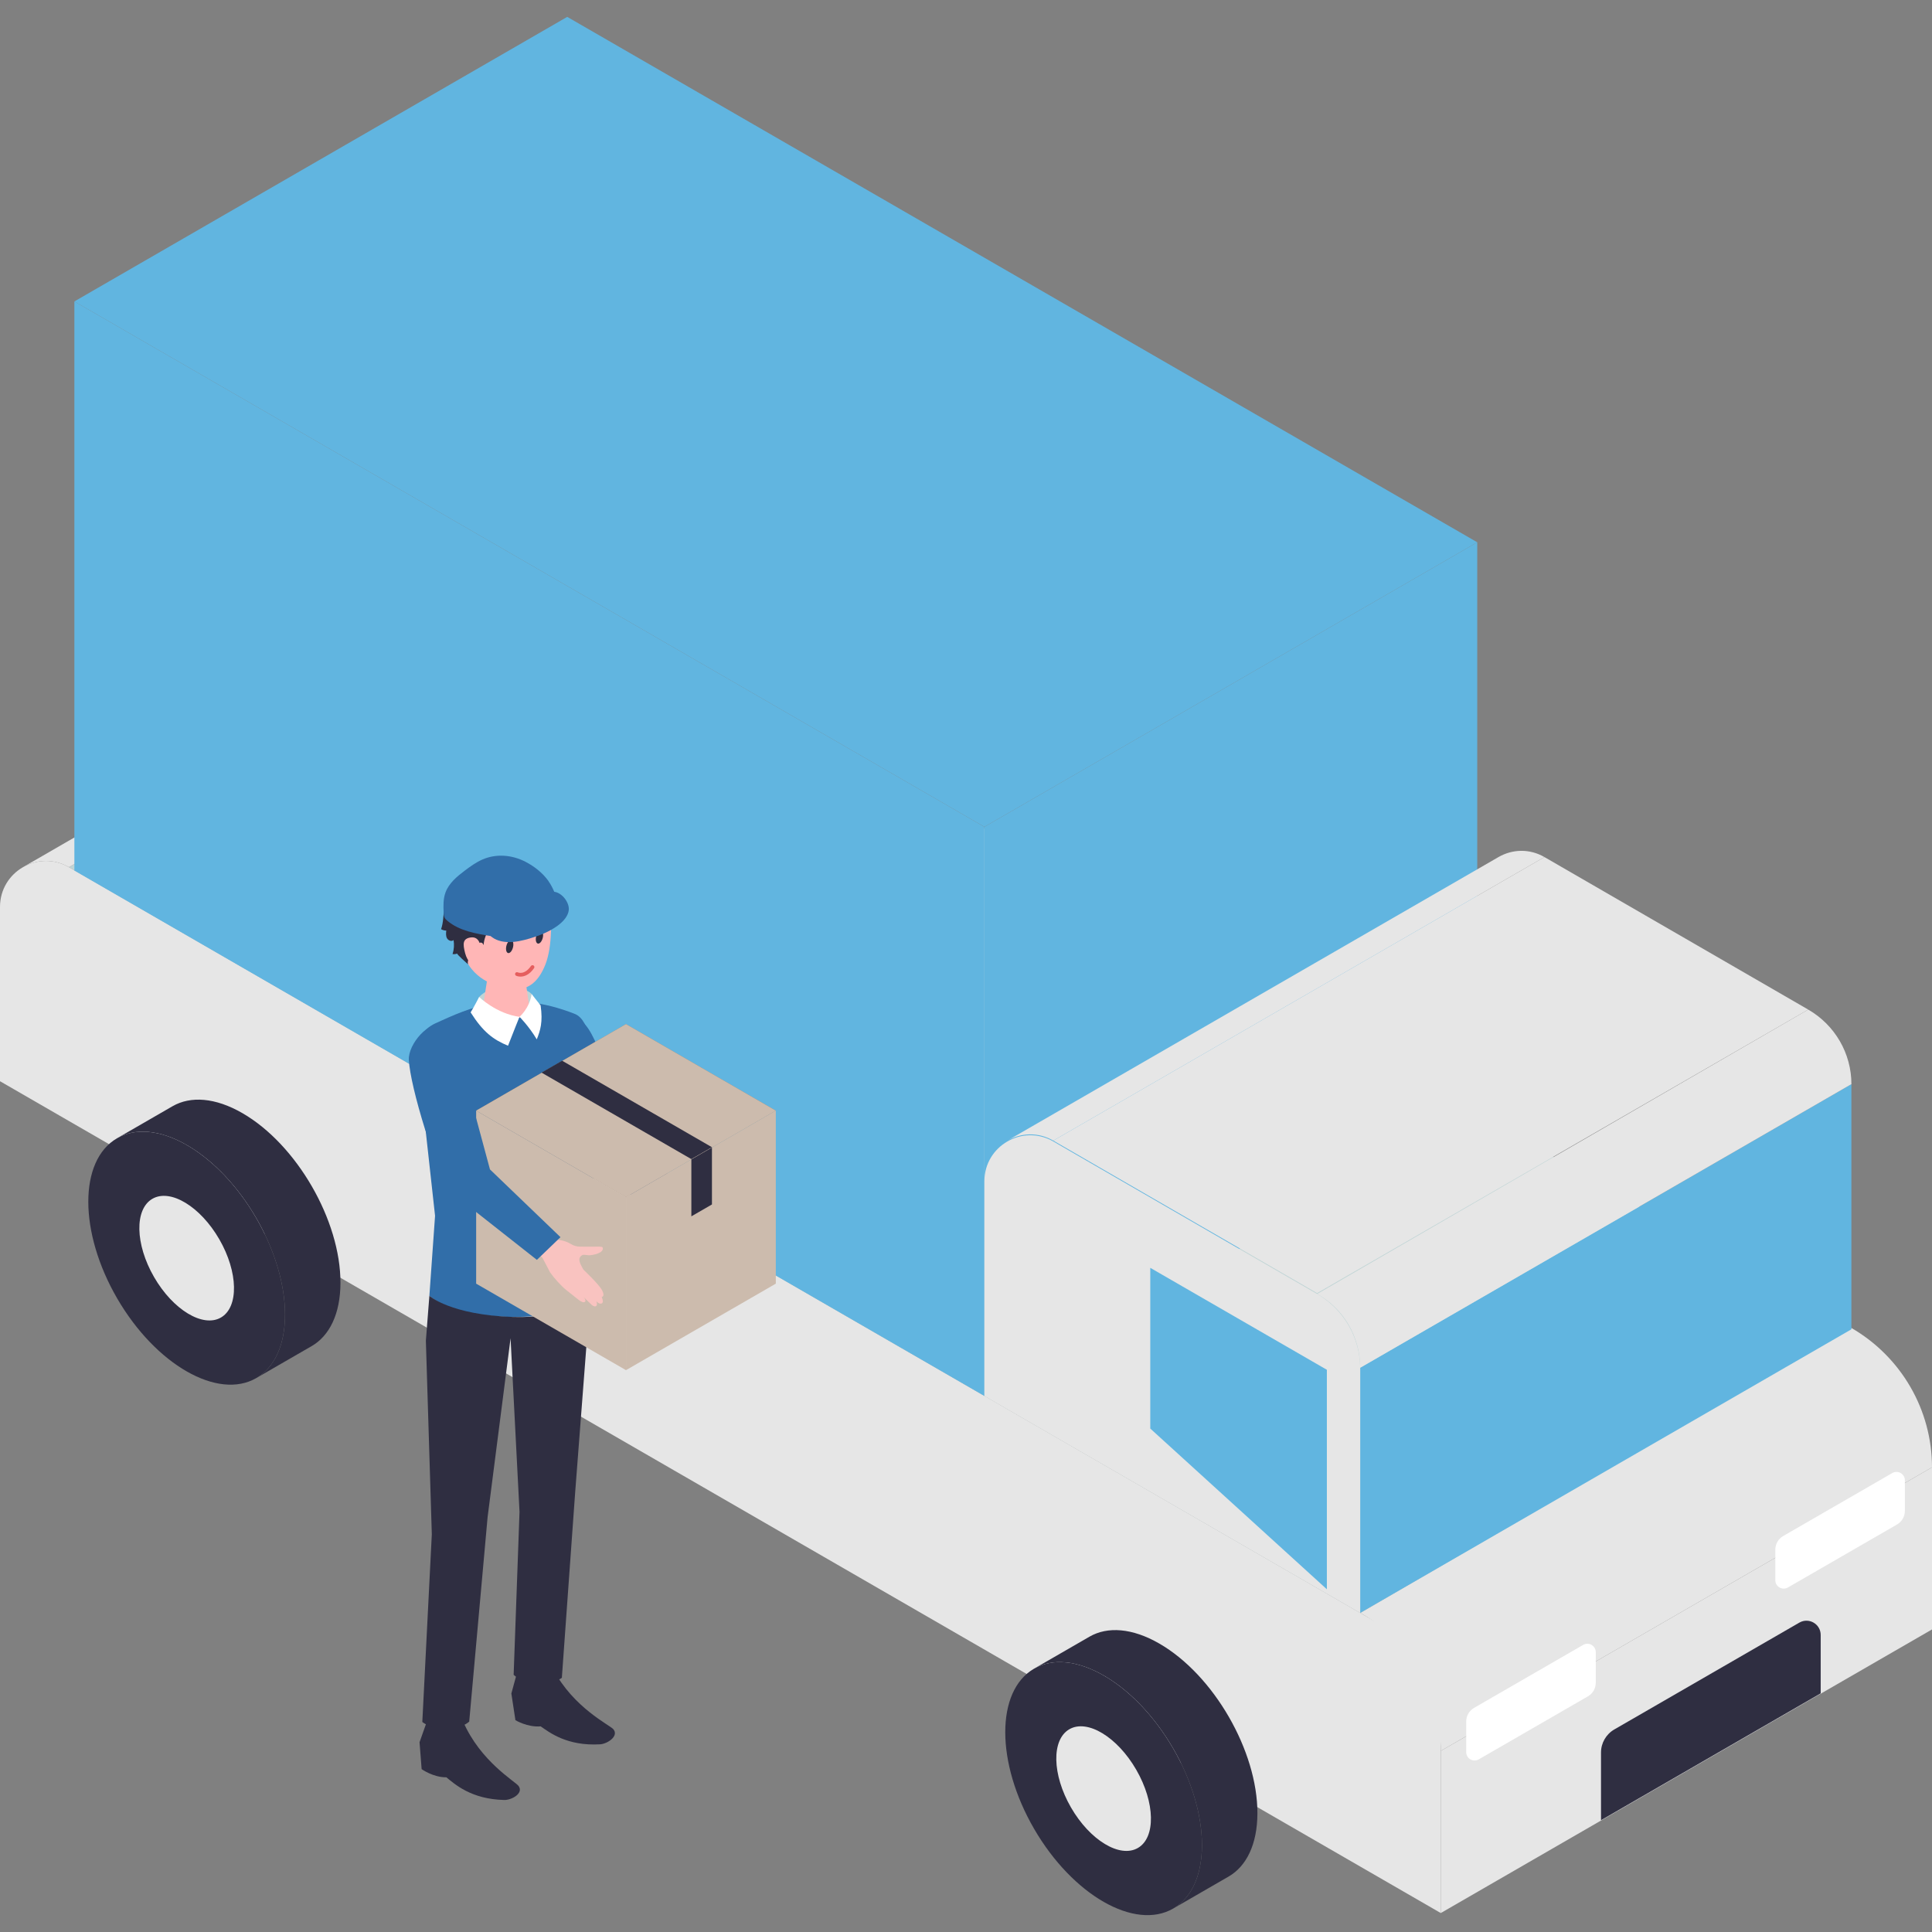 <?xml version="1.0" encoding="UTF-8"?><svg id="_レイヤー_2" xmlns="http://www.w3.org/2000/svg" viewBox="0 0 200 200"><rect x="0" y="0" width="200" height="200" fill="#808080" stroke="none"/><defs><style>.cls-1{fill:none;}.cls-1,.cls-2,.cls-3,.cls-4,.cls-5,.cls-6,.cls-7,.cls-8,.cls-9,.cls-10,.cls-11,.cls-12,.cls-13{stroke-width:0px;}.cls-2{fill:#f58a8e;}.cls-3{fill:#f9c3c0;}.cls-4{fill:#61b5e0;}.cls-5{fill:#2f2e41;}.cls-6{fill:#ccbbad;}.cls-7{fill:#bfd4d5;}.cls-8{fill:#9e7f64;}.cls-9{fill:#316ea9;}.cls-10{fill:#fff;}.cls-11{fill:#e55e5e;}.cls-12{fill:#ffb6b6;}.cls-13{fill:#e6e6e6;}</style></defs><g id="_レイヤー_1-2"><rect class="cls-1" width="200" height="200"/><polygon class="cls-7" points="7.136 89.769 140.807 166.968 191.658 137.609 57.987 60.41 7.136 89.769"/><polygon class="cls-13" points="149.148 181.256 200 151.897 200 168.679 149.148 198.038 149.148 181.256"/><path class="cls-13" d="m149.148,198.038v-21.106c0-3.187-1.7-6.131-4.46-7.725L7.136,89.769c-3.171-1.831-7.136.458-7.136,4.12v18.038l149.148,86.111Z"/><path class="cls-13" d="m7.136,89.769l50.841-29.353c-1.578-.911-3.353-.802-4.738-.011L2.388,89.763c1.386-.796,3.165-.908,4.747.006Z"/><path class="cls-5" d="m167.116,179.031l19.152-11.058c.982-.567,2.209.142,2.209,1.276v6.048l-22.742,13.13v-7.005c0-.987.526-1.898,1.381-2.392Z"/><ellipse class="cls-5" cx="114.247" cy="185.156" rx="8.313" ry="14.353" transform="translate(-77.564 82.473) rotate(-30.162)"/><path class="cls-5" d="m127.189,194.257l-5.739,3.314c1.833-1.06,2.969-3.321,2.978-6.536.018-6.462-4.525-14.332-10.149-17.578-2.818-1.627-5.373-1.784-7.223-.722l5.742-3.315c1.85-1.06,4.403-.903,7.22.724,5.624,3.247,10.167,11.116,10.149,17.578-.009,3.215-1.146,5.475-2.978,6.536Z"/><ellipse class="cls-13" cx="114.247" cy="185.156" rx="3.902" ry="7.096" transform="translate(-77.242 81.873) rotate(-29.983)"/><ellipse class="cls-5" cx="19.324" cy="130.244" rx="8.313" ry="14.353" transform="translate(-62.825 27.344) rotate(-30.162)"/><path class="cls-5" d="m32.267,139.345l-5.739,3.314c1.833-1.06,2.969-3.321,2.978-6.536.018-6.462-4.525-14.332-10.149-17.578-2.818-1.627-5.373-1.784-7.223-.722l5.742-3.315c1.85-1.06,4.403-.903,7.22.724,5.624,3.247,10.167,11.116,10.149,17.578-.009,3.215-1.146,5.475-2.978,6.536Z"/><ellipse class="cls-13" cx="19.324" cy="130.244" rx="3.902" ry="7.096" transform="translate(-62.502 27.087) rotate(-29.983)"/><polygon class="cls-2" points="152.925 56.137 152.925 56.137 58.72 1.747 152.925 56.137"/><polygon class="cls-4" points="58.72 1.747 152.925 56.137 101.904 85.594 7.698 31.204 58.72 1.747"/><polygon class="cls-4" points="101.904 85.594 101.904 144.508 7.699 90.118 7.699 31.204 101.904 85.594"/><polygon class="cls-4" points="152.925 56.137 152.925 115.051 101.904 144.508 101.904 85.594 152.925 56.137"/><path class="cls-13" d="m109.039,118.076l50.841-29.353c-1.578-.911-3.353-.802-4.738-.011l-50.85,29.358c1.386-.796,3.165-.908,4.747.006Z"/><path class="cls-13" d="m149.148,181.256l50.852-29.359c0-5.962-3.201-11.459-8.364-14.439l-50.829,29.511c5.161,2.817,8.342,8.326,8.342,14.288Z"/><path class="cls-10" d="m152.595,176.8l11.295-6.521c.579-.334,1.303.084,1.303.752v3.165c0,.582-.31,1.12-.814,1.411l-11.295,6.521c-.579.334-1.303-.084-1.303-.752v-3.165c0-.582.31-1.12.814-1.411Z"/><path class="cls-10" d="m184.594,159.01l11.295-6.521c.579-.334,1.303.084,1.303.752v3.165c0,.582-.31,1.12-.814,1.41l-11.295,6.521c-.579.334-1.303-.084-1.303-.752v-3.165c0-.582.31-1.12.814-1.411Z"/><polygon class="cls-4" points="140.806 141.589 191.657 112.229 191.657 137.609 140.806 166.968 140.806 141.589"/><path class="cls-13" d="m140.807,166.968v-25.292c0-3.187-1.7-6.131-4.46-7.725l-27.307-15.788c-3.171-1.831-7.136.458-7.136,4.12v22.225l38.903,22.46Z"/><path class="cls-13" d="m140.806,141.589l50.852-29.359c0-3.187-1.711-6.125-4.471-7.718l-50.84,29.44c2.759,1.506,4.459,4.45,4.459,7.637Z"/><polygon class="cls-13" points="187.187 104.511 136.346 133.864 109.039 118.076 159.88 88.723 187.187 104.511"/><polygon class="cls-4" points="137.357 141.799 119.076 131.245 119.076 147.883 137.357 164.522 137.357 141.799"/><path class="cls-3" d="m70.478,126.226l1.384,1.165.901,1.426c.475.568,1.272,1.327,1.889,1.737.671.445,1.166.783,1.334.886.251.154.56.279.665.09.079-.142-.164-.415-.164-.415,0,0,.752.642.869.721.117.078.362.199.482.04.121-.16-.051-.461-.051-.461.31.263.516.249.632.126.146-.155-.115-.621-.115-.621,0,0,.403-.058-.038-.722-.396-.597-2.08-1.937-2.08-1.937-.244-.362-.491-.706-.506-1.039-.009-.203.139-.41.331-.479.118-.042.567 0.0.691-.017.335-.047,1.451-.343,1.293-.872-.009-.029-.022-.058-.046-.076-.027-.021-.064-.024-.098-.026-.226-.012-.465.017-.688.04-.476.049-.953.076-1.429.117-.011.001-.023.002-.035.004-.377.043-.751-.042-1.088-.216-.811-.417-1.868-.286-1.868-.286l-3.069-2.617-1.498,2.354,2.301,1.077Z"/><path class="cls-9" d="m58.956,105.068c1.428.443,1.997,1.19,2.947,3.376l3.786,10.279,7.856,6.384-2.24,2.544-9.693-6.411-3.004-7.919c-1.665-2.475-2.325-4.397-2.525-5.802-.231-1.622,1.309-2.936,2.874-2.451Z"/><path class="cls-9" d="m44.449,134.141l.588-8.281-1.807-16.391c-.236-1.415.329-2.85,1.871-3.548,3.543-1.604,7.691-3.596,14.385-.968.917.36,1.259,1.465,1.576,2.396.379,1.113.565,2.315.522,3.496-0.0.001-.074,2.031-.074,2.031-.033,3.874-.066,7.748-.099,11.622-.021,2.455-.144,4.878-.318,7.327-.077,1.077-.022,2.741-.022,2.741,0,0-2.015,1.796-7.984,1.764-6.502-.034-8.638-2.19-8.638-2.19Z"/><path class="cls-5" d="m44.164,178.285l-.733,2.07.217,2.786s1.196.858,2.559.846c.849.685,2.549,2.272,6.002,2.347.745.016,2.03-.688,1.474-1.451-.343-.47-3.945-2.525-5.741-6.672-1.935-.19-3.778.073-3.778.073Z"/><path class="cls-5" d="m53.515,173.188l-.579,2.123.42,2.761s1.255.759,2.614.639c.897.615,2.708,2.061,6.157,1.859.744-.044,1.974-.849,1.364-1.565-.376-.441-4.118-2.201-6.214-6.193-1.944-.034-3.762.376-3.762.376Z"/><path class="cls-7" d="m55.038,102.9c-.81-.866-3.955-1.265-5.439.306-.107.767-.264,1.266-.264,1.266l2.718.976,2.917-.412s.142-1.54.068-2.135Z"/><path class="cls-12" d="m52.365,99.277c-1.17,0-1.792.658-1.792,1.228l-.593,3.82c.054.661,1.178,1.198,2.511,1.198s2.37-.536,2.315-1.198l-.577-3.994c-.047-.581-.696-1.055-1.866-1.055Z"/><path class="cls-12" d="m51.885,90.952c-3.331.025-4.25,2.526-4.25,5.561-0,3.953,2.599,5.168,3.934,5.558,1.627.474,3.649.897,4.886-2.218.736-1.852.71-5.072.301-6.32-.356-1.088-1.541-2.606-4.872-2.58Z"/><path class="cls-5" d="m54.351,93.7c.087-.263-.251-.469-.527-.485-1.226-.074-1.364,1.082-2.124,1.737-.38.326-.816.621-1.037,1.07-.266.54-.568,1.175-.602,1.825-.412-1.143-1.971,1.686-1.57,2.005-.113-.09-1.261-1.1-1.156-1.141-.154.06-.323.079-.486.054.15-.466.186-.968.103-1.451-.197.185-.549.053-.679-.185-.13-.237-.104-.526-.075-.795-.187-.002-.374-.052-.538-.144.259-.722.212-1.515.357-2.269.153-.797.771-2.145,1.492-2.549.234-.131.623-.1.788-.302.17-.207-.045-.622.2-.888.239-.26.592-.378.934-.461,1.328-.322,2.682-.498,4.008-.077.874.277,1.685.721,2.476,1.185.233.137.467.277.665.46.489.451.623,1.146.973,1.698.129.203.311.387.543.452-.052.117-.106.236-.198.325-.089.087-.224.139-.346.095.196.226.153.758.095,1.031-.073.349-.192.739-.342,1.063-.039.084-.143.157-.221.106-.059-.04-.062-.125-.054-.196.015-.137.039-.291-.047-.399-.031-.039-.073-.066-.114-.093-.118-.078-.237-.155-.355-.233-.217-.143-.247-.488-.36-.716-.126-.254-.289-.494-.515-.67-.367-.288-.938-.361-1.288-.052Z"/><path class="cls-5" d="m44.701,158.816l-.615-20.024.363-4.652s2.165,1.976,8.638,2.19c5.324.176,7.984-1.764,7.984-1.764l-1.534,19.979-1.374,19.143s-.766.603-2.351.566c-1.795-.041-2.64-.877-2.64-.877l.608-16.874-.926-17.972-2.378,18.522-1.904,21.171s-.914.808-2.401.812c-1.503.004-2.453-.777-2.453-.777l.984-19.443Z"/><path class="cls-10" d="m53.779,105.26s-.634,1.561-1.188,2.993c-1.542-.633-2.596-1.438-3.872-3.452.368-.585.88-1.595.88-1.595,0,0,1.796,1.743,4.18,2.054Z"/><path class="cls-10" d="m53.779,105.26s1.03-.861,1.259-2.36c0,0,.592.777.925,1.177.251,1.735-.028,2.588-.396,3.518-.824-1.378-1.788-2.336-1.788-2.336"/><path class="cls-12" d="m49.74,98.027s-.057-1.128-1.027-.98c-.828.126-.808.663-.569,1.603.239.94.815,1.387,1.396,1.361.582-.026.199-1.984.199-1.984Z"/><polygon class="cls-8" points="80.312 114.973 64.801 123.928 49.291 114.973 64.801 106.017 80.312 114.973"/><polygon class="cls-6" points="64.801 123.928 49.291 114.973 49.291 132.883 64.801 141.838 64.801 123.928"/><polygon class="cls-6" points="64.801 123.928 80.312 114.973 80.312 132.883 64.801 141.838 64.801 123.928"/><polygon class="cls-5" points="71.569 119.991 73.701 118.76 73.701 124.684 71.569 125.916 71.569 119.991"/><polygon class="cls-6" points="80.312 114.973 72.557 119.45 57.046 110.495 64.801 106.017 80.312 114.973"/><polyline class="cls-6" points="67.236 122.522 64.801 123.928 49.291 114.973 57.046 110.495 72.557 119.45 67.236 122.522"/><polygon class="cls-5" points="73.701 118.76 71.569 119.991 56.058 111.036 58.191 109.805 73.701 118.76"/><path class="cls-3" d="m54.873,128.931l1.283,1.276.78,1.496c.426.606,1.157,1.428,1.739,1.887.631.499,1.097.877,1.256.994.237.174.535.324.655.145.091-.135-.129-.427-.129-.427,0,0,.696.702.807.79.11.088.344.229.478.08.134-.149-.013-.464-.013-.464.287.288.494.291.62.178.159-.143-.063-.628-.063-.628,0,0,.407-.024.022-.722-.345-.627-1.912-2.103-1.912-2.103-.213-.381-.431-.744-.418-1.077.008-.203.173-.397.369-.45.121-.032.565.047.69.04.337-.019,1.474-.222,1.361-.761-.006-.03-.017-.059-.04-.08-.026-.023-.061-.029-.095-.034-.224-.031-.465-.021-.689-.017-.478.01-.956-.003-1.434-.002-.012 0-.023 0-.035.001-.379.012-.745-.104-1.067-.305-.774-.483-1.838-.44-1.838-.44l-2.842-2.862-1.688,2.222,2.204,1.264Z"/><path class="cls-9" d="m45.973,106.109c1.386.559,1.307,2.766,2.073,5.023l2.675,9.926,7.3,7.013-2.443,2.35-9.128-7.192s-1.812-4.272-2.452-6.326c-.959-3.08-1.593-5.758-1.675-7.174-.096-1.635,2.132-4.231,3.651-3.618Z"/><path class="cls-5" d="m55.464,97.229c0,.351.17.537.379.417.209-.121.379-.503.379-.854,0-.351-.17-.537-.379-.417-.209.121-.379.503-.379.854Z"/><path class="cls-5" d="m52.384,98.211c0,.351.17.537.379.417.209-.121.379-.503.379-.854,0-.351-.17-.537-.379-.417-.209.121-.379.503-.379.854Z"/><path class="cls-11" d="m53.885,101.097c.367,0,.901-.155,1.401-.876.061-.089.039-.211-.049-.272-.089-.061-.21-.039-.272.049-.673.971-1.337.673-1.365.66-.098-.045-.214-.005-.26.092-.046.096-.008.212.088.26.004.002.185.088.458.088Z"/><path class="cls-9" d="m57.649,93.194c-.129-.734-.612-1.629-.904-2.033-.595-.82-1.444-1.479-2.338-1.945-1.389-.723-3.041-.872-4.49-.229-.641.285-1.215.697-1.775,1.118-.826.62-1.671,1.315-2.025,2.286-.241.662-.226,1.387-.191,2.091.009.175.02.355.099.511.069.137.185.244.303.342,1.234,1.023,2.899,1.313,4.482,1.566.521.083,1.049.167,1.575.116.619-.06,1.205-.304,1.761-.581,1.134-.565,2.194-1.279,3.142-2.12.124-.11.25-.227.319-.378.09-.198.093-.46.043-.746Z"/><path class="cls-9" d="m57.435,92.326c.811.15,1.516,1.138,1.445,1.876-.062.639-.592,1.216-1.163,1.632-.862.628-1.869,1.019-2.873,1.316-.717.212-1.451.381-2.169.375-.718-.005-1.424-.199-1.904-.644,1.248-1.03,2.525-2.028,3.826-2.992.737-.546,1.53-1.423,2.462-1.57.126-.02.252-.016.376.006Z"/></g></svg>